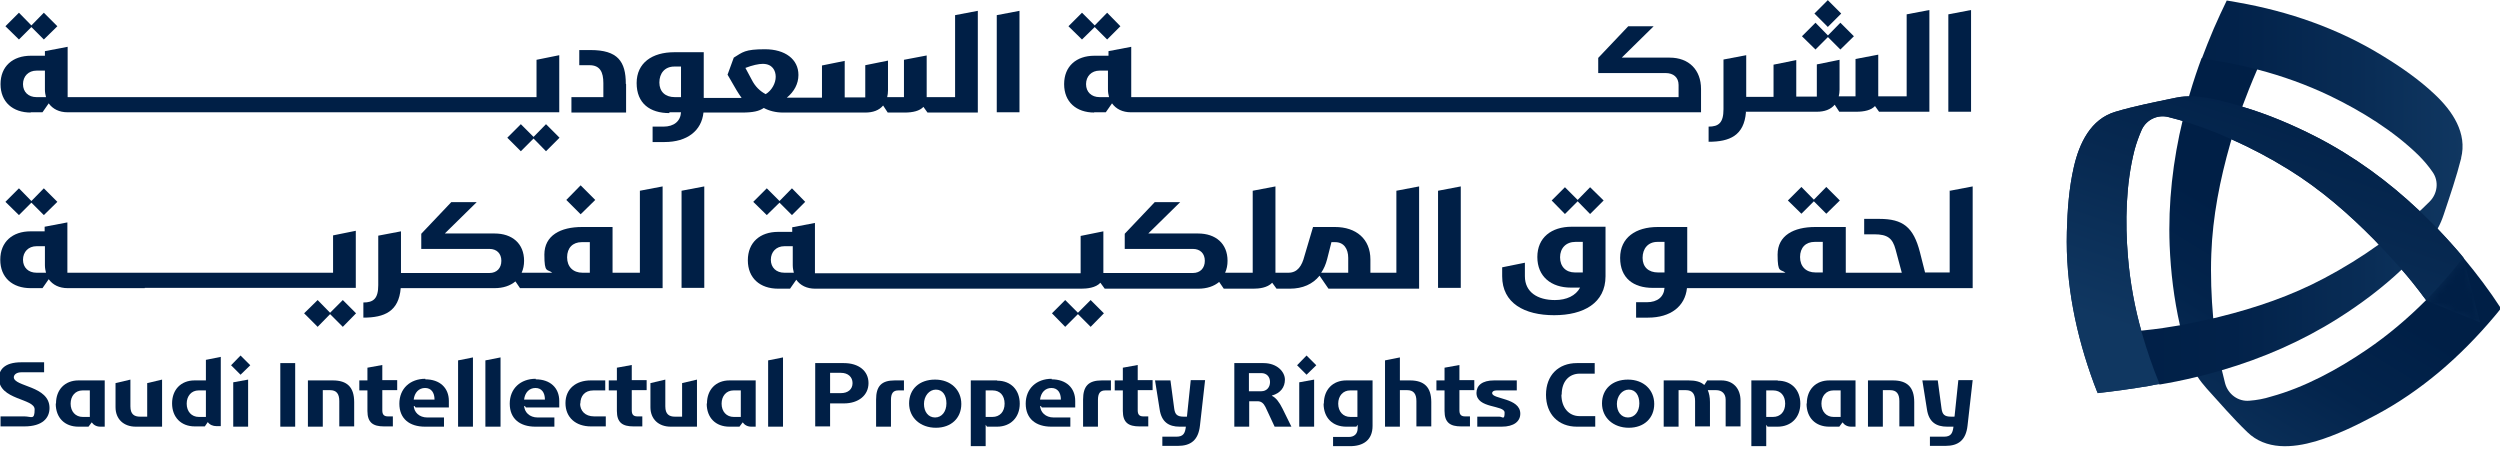 <svg width="310" height="58" viewBox="0 0 310 58" fill="none" xmlns="http://www.w3.org/2000/svg">
<g clip-path="url(#clip0_4062_18091)">
<path d="M3.893 3.355L5.436 4.898L7.113 3.254L5.436 1.577L3.893 3.153L2.349 1.577L0.672 3.254L2.349 4.898L3.893 3.355Z" fill="#001F46"/>
<path d="M3.791 13.923H5.268L6.039 12.816C6.542 13.521 7.348 13.923 8.388 13.923H69.348V6.844L66.529 7.415V12.044H8.388V5.804L5.57 6.341V6.911H3.825C1.577 6.911 0.067 8.22 0.067 10.434C0.067 12.648 1.577 13.957 3.825 13.957L3.791 13.923ZM4.53 8.757H5.57V11.105C5.57 11.474 5.637 11.776 5.704 12.044H4.53C3.523 12.044 2.852 11.407 2.852 10.434C2.852 9.461 3.523 8.757 4.53 8.757Z" fill="#001F46"/>
<path d="M66.161 16.976L64.584 15.399L62.906 17.077L64.584 18.754L66.161 17.177L67.704 18.754L69.381 17.077L67.704 15.399L66.161 16.976Z" fill="#001F46"/>
<path d="M77.601 10.4C77.601 7.616 76.594 6.207 73.239 6.207H71.83V8.085H73.105C74.414 8.085 74.816 8.958 74.816 10.3V12.044H70.857V13.957H77.635V10.434L77.601 10.4Z" fill="#001F46"/>
<path d="M83.003 13.923H84.445C84.378 15.03 83.573 15.701 82.265 15.701H80.923V17.613H82.399C85.217 17.613 86.995 16.204 87.23 13.957H88.304H91.961C93.403 13.957 94.108 13.789 94.712 13.386C95.383 13.755 96.222 13.957 97.094 13.957H107.293C108.232 13.957 109.004 13.688 109.507 13.084L110.078 13.957H112.191C113.198 13.957 114.036 13.755 114.506 13.252L115.009 13.957H116.083H121.25V1.342L118.431 1.879V12.044H116.083H114.909V6.878L112.091 7.414V12.044H110.01C110.078 11.776 110.111 11.507 110.111 11.205V7.515L107.293 8.085V12.078H104.743V7.549L101.925 8.119V12.111H97.564C98.469 11.373 99.006 10.4 99.006 9.293C99.006 7.347 97.362 6.106 94.846 6.106C92.33 6.106 92.095 6.475 90.988 7.146L90.216 9.26L91.323 11.172C91.525 11.474 91.726 11.843 91.961 12.145H88.304H87.264V6.475H83.607C80.889 6.475 78.943 7.783 78.943 10.3C78.943 12.816 80.587 14.024 83.003 14.024V13.923ZM94.578 7.918C95.785 7.918 96.188 8.756 96.188 9.528C96.188 10.3 95.718 11.205 94.947 11.675C94.242 11.306 93.638 10.736 93.202 9.863L92.43 8.421C93.303 8.085 94.074 7.918 94.578 7.918ZM83.573 8.253H84.445V12.044H83.674C82.5 12.044 81.761 11.373 81.761 10.232C81.761 9.092 82.433 8.253 83.607 8.253H83.573Z" fill="#001F46"/>
<path d="M126.416 1.342L123.598 1.879V13.923H126.416V1.342Z" fill="#001F46"/>
<path d="M135.743 3.355L137.286 4.898L138.93 3.254L137.286 1.577L135.743 3.153L134.166 1.577L132.488 3.254L134.166 4.898L135.743 3.355Z" fill="#001F46"/>
<path d="M135.643 13.923H137.119L137.89 12.816C138.394 13.521 139.199 13.923 140.239 13.923H191.839C191.839 13.923 191.839 13.923 191.872 13.923C191.906 13.923 191.973 13.923 192.04 13.923H210.928V11.038C210.928 8.656 209.419 7.146 207.037 7.146H201.098L205.057 3.254H201.903L198.179 7.18V9.059H206.533C207.506 9.059 208.144 9.595 208.144 10.535V12.044H192.073C192.006 12.044 191.939 12.044 191.906 12.044C191.906 12.044 191.906 12.044 191.872 12.044H140.273V5.804L137.454 6.341V6.911H135.71C133.462 6.911 131.952 8.22 131.952 10.434C131.952 12.648 133.462 13.957 135.71 13.957L135.643 13.923ZM136.347 8.757H137.387V11.105C137.387 11.474 137.454 11.776 137.521 12.044H136.347C135.341 12.044 134.67 11.407 134.67 10.434C134.67 9.461 135.341 8.757 136.347 8.757Z" fill="#001F46"/>
<path d="M216.464 13.856H225.287C226.226 13.856 226.998 13.588 227.501 12.984L228.072 13.856H230.185C231.192 13.856 232.031 13.655 232.5 13.151L233.004 13.856H234.077H239.244V1.241L236.426 1.778V11.944H234.077H232.903V6.777L230.085 7.314V11.944H228.005C228.072 11.675 228.105 11.407 228.105 11.105V7.414L225.287 7.985V11.977H222.737V7.448L219.919 8.018V12.011H216.531V6.844L213.712 7.381V13.554C213.712 15.232 213.109 15.701 211.867 15.701V17.58C214.484 17.58 216.262 16.808 216.497 13.923L216.464 13.856Z" fill="#001F46"/>
<path d="M226.649 0.019L224.988 1.68L226.649 3.341L228.31 1.68L226.649 0.019Z" fill="#001F46"/>
<path d="M226.663 4.596L228.206 6.14L229.884 4.496L228.206 2.818L226.663 4.395L225.12 2.818L223.442 4.496L225.12 6.14L226.663 4.596Z" fill="#001F46"/>
<path d="M244.411 1.241L241.593 1.778V13.856H244.411V1.241Z" fill="#001F46"/>
<path d="M3.893 24.927L2.349 23.351L0.672 25.028L2.349 26.672L3.893 25.129L5.436 26.672L7.113 25.028L5.436 23.351L3.893 24.927Z" fill="#001F46"/>
<path d="M17.95 35.697H44.119V28.618L41.3 29.188V33.818H8.355V27.578L5.536 28.115V28.685H3.792C1.544 28.685 0.034 29.993 0.034 32.208C0.034 34.422 1.544 35.73 3.792 35.73H5.268L6.04 34.623C6.543 35.328 7.348 35.73 8.388 35.73H17.95V35.697ZM4.53 33.818C3.523 33.818 2.852 33.181 2.852 32.208C2.852 31.235 3.523 30.53 4.53 30.53H5.57V32.879C5.57 33.248 5.637 33.55 5.704 33.818H4.53Z" fill="#001F46"/>
<path d="M40.931 38.783L39.388 37.206L37.71 38.85L39.388 40.528L40.931 38.951L42.508 40.528L44.151 38.85L42.508 37.206L40.931 38.783Z" fill="#001F46"/>
<path d="M46.903 29.188V35.361C46.903 37.039 46.299 37.509 45.058 37.509V39.387C47.675 39.387 49.453 38.616 49.688 35.73H61.329C62.403 35.73 63.275 35.428 63.913 34.892L64.483 35.73H82.164V23.116L79.346 23.652V33.818H75.957V28.148H72.166C69.515 28.148 67.502 29.188 67.502 31.57C67.502 33.952 67.871 33.315 68.475 33.818H64.684C64.885 33.382 64.986 32.879 64.986 32.342C64.986 30.195 63.51 28.953 61.329 28.953H55.156L59.115 25.062H55.961L52.237 28.987V30.866H60.692C61.598 30.866 62.168 31.436 62.168 32.342C62.168 33.248 61.598 33.852 60.692 33.852H49.721V28.685L46.903 29.222V29.188ZM72.132 30.027H73.139V33.818H72.233C71.059 33.818 70.321 33.08 70.321 31.906C70.321 30.732 71.025 30.027 72.132 30.027Z" fill="#001F46"/>
<path d="M73.811 24.793L71.999 22.981L70.221 24.793L71.999 26.571L73.811 24.793Z" fill="#001F46"/>
<path d="M84.513 35.697H87.331V23.116L84.513 23.652V35.697Z" fill="#001F46"/>
<path d="M96.658 24.927L95.081 23.351L93.403 25.028L95.081 26.672L96.658 25.129L98.201 26.672L99.845 25.028L98.201 23.351L96.658 24.927Z" fill="#001F46"/>
<path d="M136.884 38.85L135.24 37.206L133.663 38.783L132.086 37.206L130.442 38.85L132.086 40.528L133.663 38.951L135.24 40.528L136.884 38.85Z" fill="#001F46"/>
<path d="M175.969 23.116L173.151 23.652V33.818H169.93V32.174C169.93 29.624 168.152 28.148 165.535 28.148H162.818L161.744 31.772C161.442 32.946 160.906 33.818 159.765 33.818H158.155V23.116L155.336 23.652V33.818H151.914C152.116 33.382 152.216 32.879 152.216 32.342C152.216 30.195 150.74 28.953 148.559 28.953H142.386L146.345 25.062H143.191L139.467 28.987V30.866H147.922C148.828 30.866 149.398 31.436 149.398 32.342C149.398 33.248 148.828 33.852 147.922 33.852H136.817V28.685L133.999 29.255V33.885H101.053V27.645L98.235 28.182V28.752H96.49C94.242 28.752 92.732 30.061 92.732 32.275C92.732 34.489 94.242 35.797 96.49 35.797H97.966L98.738 34.69C99.241 35.395 100.046 35.797 101.086 35.797H134.066C134.77 35.797 135.877 35.697 136.448 35.059L136.985 35.797H148.593C149.666 35.797 150.539 35.496 151.176 34.959L151.746 35.797H155.403C156.108 35.797 157.148 35.697 157.752 35.059L158.289 35.797H159.933C161.543 35.797 162.784 35.227 163.623 34.187L164.73 35.797H175.969V23.183V23.116ZM97.262 33.818C96.255 33.818 95.584 33.181 95.584 32.208C95.584 31.235 96.255 30.53 97.262 30.53H98.302V32.879C98.302 33.248 98.369 33.55 98.436 33.818H97.262ZM167.146 33.818H163.824C164.16 33.348 164.395 32.778 164.563 32.141L165.099 30.027H165.569C166.643 30.027 167.179 30.866 167.179 31.973V33.818H167.146Z" fill="#001F46"/>
<path d="M178.317 35.697H181.136V23.116L178.317 23.653V35.697Z" fill="#001F46"/>
<path d="M199.085 28.115H194.891C192.375 28.115 190.63 29.457 190.63 31.872C190.63 34.288 192.341 35.663 194.79 35.663H195.931C195.394 36.67 194.253 37.207 192.811 37.207C190.664 37.207 189.087 36.234 189.087 34.254V32.577L186.269 33.147V34.254C186.269 37.609 189.053 39.085 192.71 39.085C196.367 39.085 199.085 37.576 199.085 34.254V28.081V28.115ZM196.266 33.785H195.293C194.153 33.785 193.448 33.046 193.448 31.906C193.448 30.765 194.186 29.993 195.361 29.993H196.266V33.785Z" fill="#001F46"/>
<path d="M194.052 23.216L192.408 24.86L194.052 26.538L195.629 24.961L197.172 26.538L198.85 24.86L197.172 23.216L195.629 24.793L194.052 23.216Z" fill="#001F46"/>
<path d="M224.918 24.759L223.375 23.183L221.697 24.86L223.375 26.504L224.918 24.961L226.461 26.504L228.139 24.86L226.461 23.183L224.918 24.759Z" fill="#001F46"/>
<path d="M241.76 23.619V33.785H238.707L238.07 31.268C237.264 28.148 235.956 27.142 233.037 27.142H231.158V29.054H232.4C234.077 29.054 234.681 29.557 235.05 30.933L235.822 33.818H228.877V28.148H225.086C222.435 28.148 220.422 29.188 220.422 31.57C220.422 33.952 220.792 33.315 221.395 33.818H210.257H209.217V28.148H205.56C202.842 28.148 200.896 29.457 200.896 31.973C200.896 34.489 202.54 35.697 204.956 35.697H206.399C206.332 36.804 205.526 37.475 204.218 37.475H202.876V39.387H204.352C207.17 39.387 208.948 37.978 209.183 35.73H210.257H244.612V23.116L241.794 23.653L241.76 23.619ZM206.365 33.785H205.593C204.419 33.785 203.681 33.114 203.681 31.973C203.681 30.832 204.352 29.994 205.526 29.994H206.399V33.785H206.365ZM226.025 33.785H225.119C223.945 33.785 223.207 33.047 223.207 31.872C223.207 30.698 223.912 29.994 225.019 29.994H226.025V33.785Z" fill="#001F46"/>
<path d="M1.711 46.802C1.711 46.433 2.08 46.164 2.651 46.164H5.469V44.923H2.651C0.47 44.923 -0.134 45.93 -0.134 46.903C-0.134 49.62 4.295 49.385 4.295 50.761C4.295 52.136 3.892 51.633 3.02 51.633H0.068V52.874H3.02C5.268 52.874 6.14 51.834 6.14 50.593C6.14 47.808 1.711 47.976 1.711 46.768V46.802Z" fill="#001F46"/>
<path d="M6.912 50.056C6.912 51.801 8.019 52.908 9.73 52.908H10.972L11.374 52.371C11.609 52.707 11.978 52.908 12.448 52.908H12.985V47.171H9.73C8.053 47.171 6.946 48.312 6.946 50.023L6.912 50.056ZM11.139 48.412V51.7H10.267C9.361 51.7 8.757 51.029 8.757 50.056C8.757 49.083 9.361 48.412 10.233 48.412H11.139Z" fill="#001F46"/>
<path d="M18.285 51.667H17.379C16.641 51.667 16.171 51.365 16.171 50.392V47.07L14.326 47.506V50.492C14.326 51.968 15.333 52.908 16.842 52.908H20.097V47.07L18.252 47.506V51.667H18.285Z" fill="#001F46"/>
<path d="M25.532 47.171H24.122C22.445 47.171 21.338 48.312 21.338 50.023C21.338 51.733 22.445 52.874 24.156 52.874H25.397L25.767 52.337C26.001 52.673 26.404 52.841 26.84 52.841H27.377V44.252L25.532 44.621V47.137V47.171ZM25.532 51.7H24.659C23.753 51.7 23.15 51.029 23.15 50.056C23.15 49.083 23.753 48.412 24.626 48.412H25.532V51.7Z" fill="#001F46"/>
<path d="M28.921 52.908H30.766V47.07L28.921 47.406V52.908Z" fill="#001F46"/>
<path d="M28.652 45.292L29.827 46.467L31.034 45.292L29.827 44.084L28.652 45.292Z" fill="#001F46"/>
<path d="M36.603 45.024H34.758V52.908H36.603V45.024Z" fill="#001F46"/>
<path d="M41.267 47.171H38.181V52.908H40.026V48.379H40.932C41.703 48.379 42.072 48.815 42.072 49.721V52.874H43.918V49.855C43.918 48.01 43.045 47.171 41.267 47.171Z" fill="#001F46"/>
<path d="M47.406 45.259L45.561 45.594V47.171H44.555V48.412H45.561V50.962C45.561 52.405 46.266 52.874 47.608 52.874H48.715V51.633H48.111C47.675 51.633 47.406 51.465 47.406 50.895V48.379H49.252V47.137H47.406V45.225V45.259Z" fill="#001F46"/>
<path d="M52.74 46.97C50.861 46.97 49.52 48.178 49.52 50.056C49.52 51.935 50.794 52.908 52.707 52.908H55.055V51.767H52.975C52.002 51.767 51.298 51.13 51.298 50.224L51.532 50.526H55.659V49.721C55.659 48.077 54.518 47.037 52.74 47.037V46.97ZM51.298 49.553C51.398 48.681 51.935 48.11 52.707 48.11C53.478 48.11 53.881 48.681 53.881 49.553H51.298Z" fill="#001F46"/>
<path d="M56.801 52.908H58.646V44.319L56.801 44.688V52.908Z" fill="#001F46"/>
<path d="M60.188 52.908H62.067V44.319L60.188 44.688V52.908Z" fill="#001F46"/>
<path d="M66.429 46.969C64.55 46.969 63.208 48.177 63.208 50.056C63.208 51.935 64.483 52.908 66.395 52.908H68.744V51.767H66.664C65.691 51.767 64.986 51.13 64.986 50.224L65.221 50.526H69.348V49.721C69.348 48.077 68.207 47.037 66.429 47.037V46.969ZM64.986 49.553C65.087 48.681 65.624 48.11 66.395 48.11C67.167 48.11 67.57 48.681 67.57 49.553H64.986Z" fill="#001F46"/>
<path d="M71.964 50.056C71.964 49.117 72.501 48.412 73.575 48.412H75.051V47.171H73.239C71.428 47.171 70.119 48.211 70.119 49.989C70.119 51.767 71.394 52.874 73.273 52.874H75.118V51.633H73.675C72.535 51.633 71.931 50.928 71.931 50.023L71.964 50.056Z" fill="#001F46"/>
<path d="M78.339 45.259L76.494 45.594V47.171H75.487V48.412H76.494V50.962C76.494 52.405 77.198 52.874 78.54 52.874H79.647V51.633H79.044C78.607 51.633 78.339 51.465 78.339 50.895V48.379H80.184V47.137H78.339V45.225V45.259Z" fill="#001F46"/>
<path d="M84.613 51.667H83.707C82.969 51.667 82.499 51.365 82.499 50.392V47.07L80.654 47.506V50.492C80.654 51.968 81.661 52.908 83.171 52.908H86.425V47.07L84.58 47.506V51.667H84.613Z" fill="#001F46"/>
<path d="M87.633 50.056C87.633 51.801 88.74 52.908 90.451 52.908H91.692L92.095 52.371C92.33 52.707 92.699 52.908 93.168 52.908H93.705V47.171H90.451C88.773 47.171 87.666 48.312 87.666 50.023L87.633 50.056ZM91.86 48.412V51.7H90.988C90.082 51.7 89.478 51.029 89.478 50.056C89.478 49.083 90.082 48.412 90.954 48.412H91.86Z" fill="#001F46"/>
<path d="M95.248 52.908H97.093V44.319L95.248 44.688V52.908Z" fill="#001F46"/>
<path d="M104.609 45.024H101.086V52.874H102.931V50.023H104.642C106.454 50.023 107.695 49.016 107.695 47.506C107.695 45.997 106.487 45.024 104.642 45.024H104.609ZM104.273 48.748H102.931V46.231H104.273C105.145 46.231 105.716 46.735 105.716 47.506C105.716 48.278 105.145 48.748 104.273 48.748Z" fill="#001F46"/>
<path d="M108.635 49.553V52.908H110.48V49.586C110.48 48.781 110.748 48.412 111.386 48.412H112.09V47.171H110.95C109.306 47.171 108.635 47.875 108.635 49.553Z" fill="#001F46"/>
<path d="M115.948 47.07C114.002 47.07 112.728 48.245 112.728 50.023C112.728 51.801 114.137 53.042 116.049 53.042C117.961 53.042 119.203 51.834 119.203 50.09C119.203 48.345 117.894 47.07 115.948 47.07ZM115.948 51.767C115.11 51.767 114.573 51.063 114.573 50.09C114.573 49.117 115.21 48.312 116.049 48.312C116.888 48.312 117.357 49.016 117.357 50.023C117.357 51.029 116.787 51.767 115.948 51.767Z" fill="#001F46"/>
<path d="M123.631 47.171H120.377V55.324H122.222V52.673L122.39 52.908H123.631C125.309 52.908 126.449 51.767 126.449 50.056C126.449 48.345 125.342 47.205 123.665 47.205L123.631 47.171ZM123.094 51.7H122.222V48.412H123.094C124 48.412 124.571 49.05 124.571 50.056C124.571 51.063 123.967 51.7 123.061 51.7H123.094Z" fill="#001F46"/>
<path d="M130.408 46.97C128.529 46.97 127.188 48.178 127.188 50.056C127.188 51.935 128.462 52.908 130.375 52.908H132.723V51.767H130.643C129.67 51.767 128.966 51.13 128.966 50.224L129.2 50.526H133.327V49.721C133.327 48.077 132.186 47.037 130.408 47.037V46.97ZM128.966 49.553C129.066 48.681 129.603 48.11 130.375 48.11C131.146 48.11 131.549 48.681 131.549 49.553H128.966Z" fill="#001F46"/>
<path d="M134.301 49.553V52.908H136.146V49.587C136.146 48.781 136.414 48.412 137.052 48.412H137.756V47.171H136.616C134.972 47.171 134.301 47.876 134.301 49.553Z" fill="#001F46"/>
<path d="M141.077 45.259L139.232 45.594V47.171H138.226V48.412H139.232V50.962C139.232 52.405 139.937 52.874 141.279 52.874H142.386V51.633H141.782C141.346 51.633 141.077 51.465 141.077 50.895V48.379H142.923V47.137H141.077V45.225V45.259Z" fill="#001F46"/>
<path d="M147.183 51.666H146.781C145.942 51.666 145.707 51.364 145.607 50.694L145.137 47.171H143.225L143.795 50.761C144.03 52.337 144.936 52.908 146.278 52.908H147.049C146.949 53.713 146.747 54.149 145.875 54.149H144.13V55.29H146.043C147.653 55.29 148.593 54.585 148.794 52.774L149.431 47.137H147.653L147.183 51.633V51.666Z" fill="#001F46"/>
<path d="M157.718 49.05C158.792 48.748 159.329 48.01 159.329 47.07C159.329 46.131 158.389 45.024 156.678 45.024H153.055V52.908H154.9V49.754H155.94C156.376 49.754 156.678 49.989 156.913 50.459L158.054 52.908H160.134L159.027 50.66C158.624 49.855 158.221 49.318 157.718 49.083V49.05ZM156.41 48.513H154.866V46.265H156.41C157.047 46.265 157.483 46.701 157.483 47.372C157.483 48.043 157.047 48.513 156.41 48.513Z" fill="#001F46"/>
<path d="M160.838 45.292L162.012 46.466L163.22 45.292L162.012 44.084L160.838 45.292Z" fill="#001F46"/>
<path d="M161.106 52.908H162.952V47.07L161.106 47.406V52.908Z" fill="#001F46"/>
<path d="M164.126 50.056C164.126 51.801 165.233 52.908 166.944 52.908H168.185L168.353 52.673V53.076C168.353 53.814 167.917 54.183 167.246 54.183H165.3V55.324H167.414C169.024 55.324 170.198 54.585 170.198 52.807V47.171H166.944C165.267 47.171 164.16 48.312 164.16 50.023L164.126 50.056ZM168.32 48.412V51.7H167.447C166.542 51.7 165.938 51.029 165.938 50.056C165.938 49.083 166.542 48.412 167.414 48.412H168.32Z" fill="#001F46"/>
<path d="M174.829 47.171H173.587V44.319L171.742 44.688V52.908H173.587V48.379H174.493C175.265 48.379 175.634 48.815 175.634 49.721V52.874H177.479V49.855C177.479 48.01 176.607 47.171 174.829 47.171Z" fill="#001F46"/>
<path d="M180.968 45.259L179.123 45.594V47.171H178.116V48.412H179.123V50.962C179.123 52.405 179.827 52.874 181.169 52.874H182.276V51.633H181.672C181.236 51.633 180.968 51.465 180.968 50.895V48.379H182.813V47.137H180.968V45.225V45.259Z" fill="#001F46"/>
<path d="M185.028 48.748C185.028 48.546 185.229 48.412 185.565 48.412H188.081V47.171H185.263C183.787 47.171 183.082 47.808 183.082 48.714C183.082 50.694 186.571 50.19 186.571 51.163C186.571 52.136 186.303 51.667 185.934 51.667H183.183V52.908H186.202C187.745 52.908 188.517 52.237 188.517 51.297C188.517 49.318 185.028 49.519 185.028 48.748Z" fill="#001F46"/>
<path d="M193.65 48.915C193.65 47.305 194.556 46.332 195.898 46.332H197.743V45.024H195.529C193.247 45.024 191.704 46.533 191.704 48.949C191.704 51.365 193.247 52.908 195.529 52.908H197.81V51.599H195.864C194.522 51.599 193.616 50.526 193.616 48.949L193.65 48.915Z" fill="#001F46"/>
<path d="M201.869 47.07C199.923 47.07 198.648 48.245 198.648 50.023C198.648 51.801 200.058 53.042 201.97 53.042C203.882 53.042 205.124 51.834 205.124 50.09C205.124 48.345 203.815 47.07 201.869 47.07ZM201.869 51.767C201.03 51.767 200.494 51.063 200.494 50.09C200.494 49.117 201.131 48.312 201.97 48.312C202.809 48.312 203.278 49.016 203.278 50.023C203.278 51.029 202.708 51.767 201.869 51.767Z" fill="#001F46"/>
<path d="M213.444 47.171H211.699L211.33 47.741C210.894 47.339 210.257 47.171 209.384 47.171H206.298V52.908H208.143V48.379H209.049C209.821 48.379 210.19 48.815 210.19 49.721V52.874H212.035V49.855C212.035 49.251 211.934 48.781 211.766 48.379H212.806C213.511 48.379 213.981 48.815 213.981 49.553V52.874H215.826V49.687C215.826 48.144 214.887 47.171 213.444 47.171Z" fill="#001F46"/>
<path d="M220.422 47.171H217.168V55.324H219.013V52.673L219.181 52.908H220.422C222.1 52.908 223.24 51.767 223.24 50.056C223.24 48.345 222.133 47.205 220.456 47.205L220.422 47.171ZM219.886 51.7H219.013V48.412H219.886C220.791 48.412 221.362 49.05 221.362 50.056C221.362 51.063 220.758 51.7 219.852 51.7H219.886Z" fill="#001F46"/>
<path d="M224.013 50.056C224.013 51.801 225.12 52.908 226.831 52.908H228.072L228.475 52.371C228.71 52.707 229.079 52.908 229.548 52.908H230.085V47.171H226.831C225.153 47.171 224.046 48.312 224.046 50.023L224.013 50.056ZM228.24 48.412V51.7H227.368C226.462 51.7 225.858 51.029 225.858 50.056C225.858 49.083 226.462 48.412 227.334 48.412H228.24Z" fill="#001F46"/>
<path d="M234.714 47.171H231.628V52.908H233.473V48.379H234.379C235.151 48.379 235.52 48.815 235.52 49.721V52.874H237.365V49.855C237.365 48.01 236.493 47.171 234.714 47.171Z" fill="#001F46"/>
<path d="M242.331 51.666H241.928C241.09 51.666 240.855 51.364 240.754 50.694L240.284 47.171H238.372L238.942 50.761C239.177 52.337 240.083 52.908 241.459 52.908H242.23C242.13 53.713 241.928 54.149 241.056 54.149H239.311V55.29H241.224C242.834 55.29 243.774 54.585 243.975 52.774L244.612 47.137H242.834L242.365 51.633L242.331 51.666Z" fill="#001F46"/>
<path d="M307.584 39.992C305.337 39.086 303.122 38.18 300.875 37.274C299.667 35.63 298.627 34.355 297.855 33.483C296.748 32.208 295.439 30.832 295.003 30.363C294.836 30.195 294.668 29.994 294.5 29.826C291.246 26.505 287.723 23.451 283.764 21.002C281.483 19.593 279.134 18.352 276.719 17.278C275.813 16.876 275.142 16.607 274.941 16.507C272.525 15.534 270.445 14.896 268.935 14.527C267.593 14.158 266.184 14.796 265.58 16.07C265.211 16.909 264.909 17.748 264.674 18.62C263.601 22.848 263.5 27.544 263.869 31.872C264.138 35.06 264.708 38.18 265.58 41.233C266.184 43.346 266.889 45.426 267.727 47.473C267.727 47.507 267.761 47.574 267.794 47.607C267.392 47.674 266.956 47.742 266.553 47.842C264.339 48.211 262.192 48.513 260.112 48.748C260.112 48.681 260.078 48.647 260.044 48.58C259.91 48.245 259.776 47.909 259.642 47.54C257.428 41.535 256.119 35.194 256.287 28.786C256.354 26.102 256.555 23.317 257.159 20.7C257.83 17.782 259.239 14.762 262.326 13.856C264.674 13.152 267.123 12.682 269.505 12.179C270.109 12.044 270.747 11.944 271.351 11.944C271.619 11.944 271.888 11.944 272.156 11.944C273.968 12.078 275.813 12.581 277.591 13.085C277.725 13.118 277.859 13.152 277.994 13.219C281.181 14.158 284.267 15.467 287.22 16.976C291.917 19.392 296.178 22.512 300.002 26.135C301.109 27.175 302.217 28.316 302.217 28.316C303.558 29.725 304.632 30.933 305.437 31.906L307.517 39.958L307.584 39.992Z" fill="url(#paint0_linear_4062_18091)"/>
<path d="M310.135 38.213C309.866 38.582 309.564 38.918 309.262 39.287C305.136 44.185 300.271 48.446 294.601 51.465C292.219 52.74 289.736 53.948 287.153 54.72C284.268 55.559 280.98 55.827 278.665 53.579C276.887 51.868 275.276 49.989 273.632 48.178C273.23 47.708 272.827 47.238 272.492 46.701C272.358 46.467 272.223 46.232 272.089 45.997C271.318 44.353 270.848 42.508 270.412 40.73C270.412 40.595 270.345 40.461 270.311 40.327C269.573 37.072 269.17 33.751 269.036 30.43C268.835 25.162 269.439 19.895 270.68 14.796C271.049 13.319 271.485 11.776 271.485 11.776C272.022 9.931 272.559 8.387 272.995 7.213C275.914 6.408 278.799 5.569 281.718 4.764C281.114 6.039 280.51 7.314 279.906 8.589C279.135 10.367 278.531 11.91 278.095 13.084C277.457 14.863 277.021 16.372 276.753 17.11C276.685 17.345 276.618 17.58 276.551 17.815C275.276 22.277 274.371 26.84 274.203 31.47C274.102 34.12 274.203 36.804 274.438 39.455C274.505 40.092 274.572 40.73 274.672 41.367C274.807 42.34 275.042 43.917 275.511 45.896C275.679 46.601 275.813 47.171 275.914 47.54C276.283 48.882 277.524 49.821 278.933 49.687C279.839 49.62 280.745 49.452 281.584 49.184C285.777 48.043 289.904 45.795 293.494 43.346C296.111 41.568 298.56 39.488 300.808 37.24C302.452 35.563 303.995 33.785 305.438 31.939C307.115 33.952 308.692 36.032 310.101 38.213H310.135Z" fill="url(#paint1_linear_4062_18091)"/>
<path d="M305.202 19.56C304.599 21.942 303.793 24.29 303.022 26.605C302.82 27.209 302.586 27.779 302.284 28.316C302.149 28.551 302.015 28.786 301.847 29.021C300.807 30.531 299.432 31.873 298.123 33.114C298.023 33.215 297.922 33.315 297.821 33.416C295.406 35.697 292.722 37.71 289.904 39.488C285.442 42.307 280.577 44.42 275.544 45.896C274.068 46.333 272.525 46.702 272.525 46.702C270.646 47.171 269.036 47.473 267.828 47.675C265.144 46.903 262.494 46.165 259.81 45.393L265.547 40.998C267.593 40.797 269.204 40.528 270.378 40.327C272.022 40.025 273.867 39.589 274.504 39.455C274.739 39.421 274.974 39.354 275.209 39.287C279.705 38.18 284.133 36.67 288.226 34.489C290.575 33.248 292.856 31.839 295.003 30.296C295.808 29.725 296.379 29.289 296.547 29.155C298.627 27.545 300.203 26.069 301.277 24.995C302.25 24.022 302.451 22.479 301.646 21.338C301.143 20.6 300.539 19.895 299.902 19.258C296.781 16.205 292.789 13.756 288.897 11.877C286.012 10.501 283.026 9.428 279.939 8.623C277.658 8.019 275.343 7.583 273.028 7.247C273.464 6.073 273.968 4.831 274.504 3.557C275.041 2.315 275.578 1.175 276.115 0.067C276.551 0.134 277.021 0.202 277.49 0.302C283.798 1.409 289.904 3.523 295.372 6.878C297.687 8.287 299.969 9.864 301.915 11.709C304.095 13.756 305.974 16.507 305.169 19.627L305.202 19.56Z" fill="url(#paint2_linear_4062_18091)"/>
<mask id="mask0_4062_18091" style="mask-type:luminance" maskUnits="userSpaceOnUse" x="255" y="11" width="54" height="39">
<path d="M255.616 11.306V49.452H308.222V11.306H255.616ZM307.685 40.26H307.652H307.417L300.741 37.576L300.606 37.475C300.674 37.408 300.774 37.307 300.841 37.24C302.485 35.563 304.029 33.785 305.471 31.939C305.639 32.141 305.807 32.376 305.974 32.577L307.887 39.891L307.685 40.293V40.26Z" fill="white"/>
</mask>
<g mask="url(#mask0_4062_18091)">
<path d="M307.584 39.992C305.337 39.086 303.122 38.18 300.875 37.274C299.667 35.63 298.627 34.355 297.855 33.483C296.748 32.208 295.439 30.833 295.003 30.363C294.836 30.195 294.668 29.994 294.5 29.826C291.246 26.505 287.723 23.452 283.764 21.003C281.483 19.593 279.134 18.352 276.719 17.278C275.813 16.876 275.142 16.608 274.941 16.507C272.525 15.534 270.445 14.896 268.935 14.527C267.593 14.158 266.184 14.796 265.58 16.071C265.211 16.909 264.909 17.748 264.674 18.62C263.601 22.848 263.5 27.545 263.869 31.873C264.138 35.06 264.708 38.18 265.58 41.233C266.184 43.347 266.889 45.427 267.727 47.473C267.727 47.507 267.761 47.574 267.794 47.608C267.392 47.675 266.956 47.742 266.553 47.842C264.339 48.211 262.192 48.513 260.112 48.748C260.112 48.681 260.078 48.648 260.044 48.58C259.91 48.245 259.776 47.909 259.642 47.54C257.428 41.535 256.119 35.194 256.287 28.786C256.354 26.102 256.555 23.317 257.159 20.701C257.83 17.782 259.239 14.762 262.326 13.856C264.674 13.152 267.123 12.682 269.505 12.179C270.109 12.045 270.747 11.944 271.351 11.944C271.619 11.944 271.888 11.944 272.156 11.944C273.968 12.078 275.813 12.582 277.591 13.085C277.725 13.118 277.859 13.152 277.994 13.219C281.181 14.158 284.267 15.467 287.22 16.977C291.917 19.392 296.178 22.512 300.002 26.136C301.109 27.176 302.217 28.316 302.217 28.316C303.558 29.725 304.632 30.933 305.437 31.906L307.517 39.958L307.584 39.992Z" fill="url(#paint3_linear_4062_18091)"/>
</g>
</g>
<defs>
<linearGradient id="paint0_linear_4062_18091" x1="289.702" y1="8.522" x2="269.002" y2="69.851" gradientUnits="userSpaceOnUse">
<stop stop-color="#001F46"/>
<stop offset="0.3" stop-color="#072951"/>
<stop offset="0.6" stop-color="#103761"/>
</linearGradient>
<linearGradient id="paint1_linear_4062_18091" x1="285.945" y1="31.906" x2="264.977" y2="66.059" gradientUnits="userSpaceOnUse">
<stop stop-color="#001F46"/>
<stop offset="0.3" stop-color="#03244C"/>
<stop offset="0.8" stop-color="#103761"/>
</linearGradient>
<linearGradient id="paint2_linear_4062_18091" x1="259.81" y1="23.821" x2="316.777" y2="23.821" gradientUnits="userSpaceOnUse">
<stop stop-color="#001F46"/>
<stop offset="0.3" stop-color="#02224A"/>
<stop offset="0.6" stop-color="#092D56"/>
<stop offset="0.8" stop-color="#103761"/>
</linearGradient>
<linearGradient id="paint3_linear_4062_18091" x1="289.702" y1="8.522" x2="269.002" y2="69.851" gradientUnits="userSpaceOnUse">
<stop stop-color="#001F46"/>
<stop offset="0.3" stop-color="#072951"/>
<stop offset="0.6" stop-color="#103761"/>
</linearGradient>
<clipPath id="clip0_4062_18091">
<rect width="310" height="57.37" fill="white"/>
</clipPath>
</defs>
</svg>
